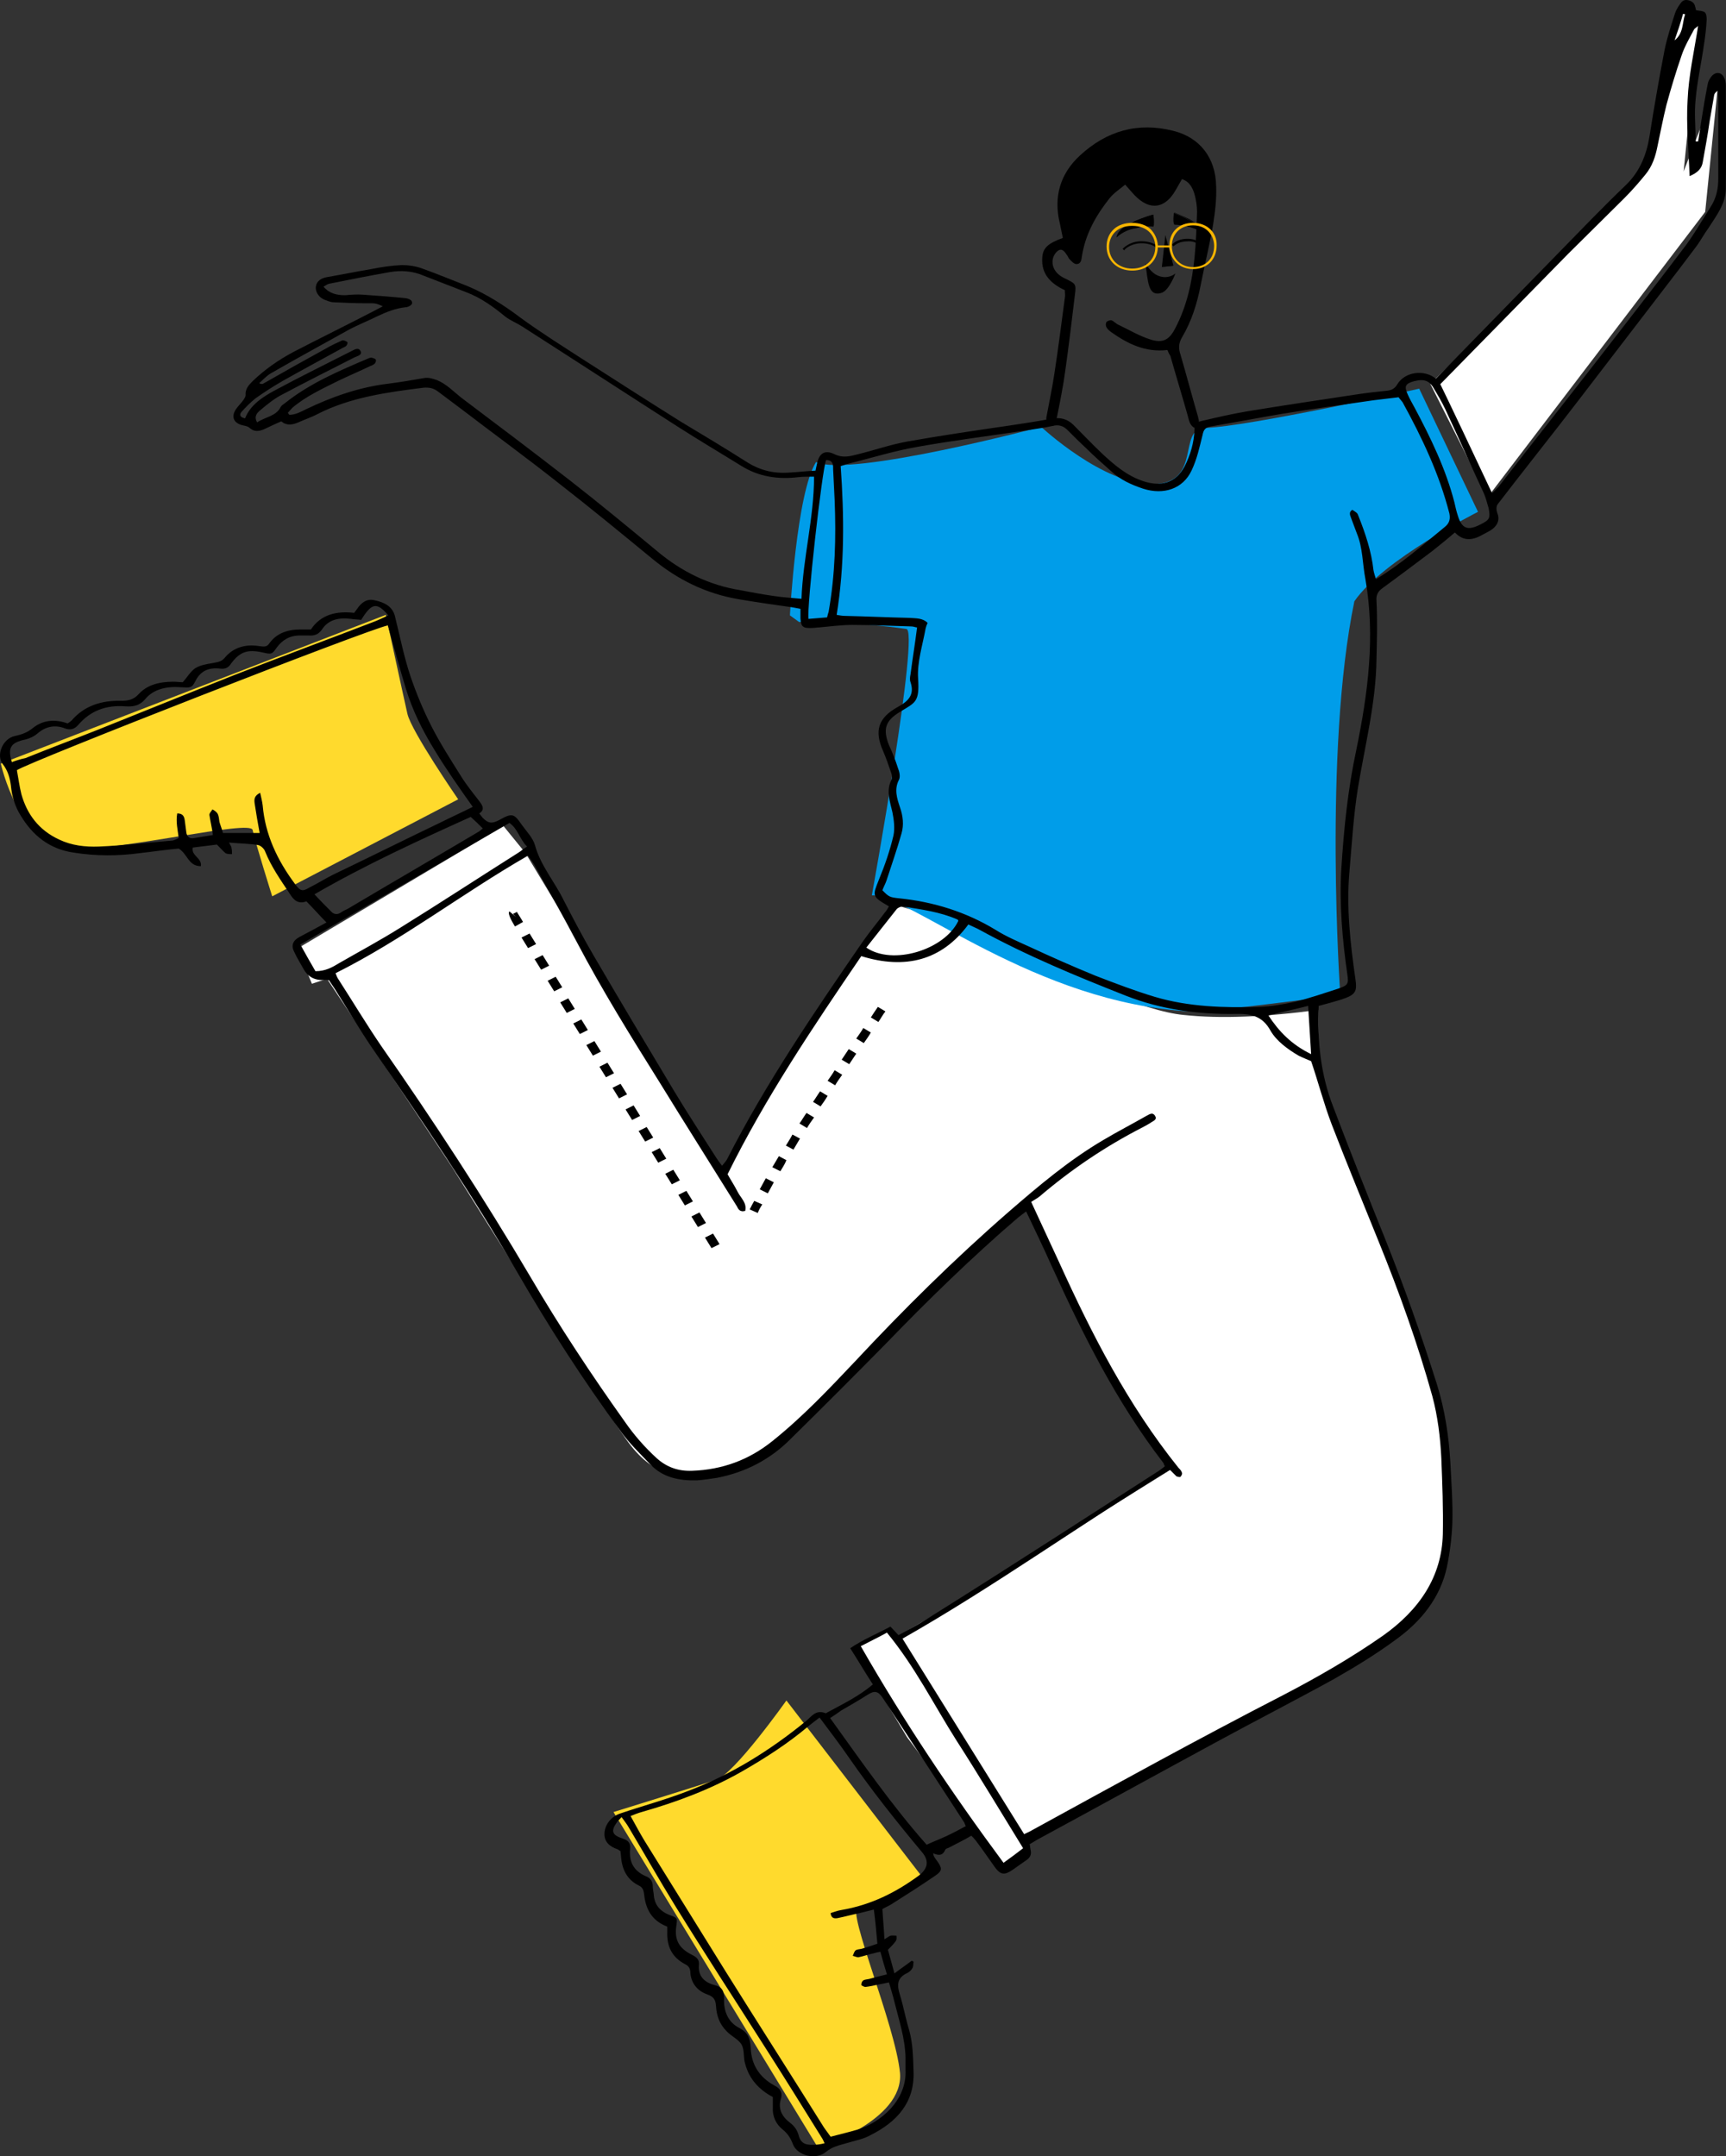 <svg xmlns="http://www.w3.org/2000/svg" id="Layer_2" viewBox="0 0 343.4 429.03"><rect x="0" y="0" width="343.4" height="429.03" fill="#333333" stroke="none"/><defs><style>.cls-1{fill:#009de9;}.cls-1,.cls-2,.cls-3,.cls-4,.cls-5,.cls-6{stroke-width:0px;}.cls-1,.cls-2,.cls-3,.cls-4,.cls-6{fill-rule:evenodd;}.cls-2{fill:#f7b500;}.cls-3{fill:#ffda2d;}.cls-4,.cls-5{fill:#fff;}.cls-6{fill:#000;}</style></defs><g id="Layer_1-2"><polygon class="cls-5" points="284.56 76.36 326.26 35.76 334.76 1.06 338.06 3.46 334.97 34.11 341.86 16.36 339.26 42.16 295.96 98.96 284.56 76.36"></polygon><path id="Path-20" class="cls-4" d="M59.16,188.74l41-24.4,4.4,5.4,39,64.7,14.1-25.7,20.7-28.6,12.1,3.4c22.5,11.5,37.5,17.7,45,18.4,7.4.8,16.4.4,26.8-1v12l22.4,60.9c2.4,13.7,3.6,21.2,3.6,22.5,0,2,0,13.1-1,15.4s-3.3,8.4-9.5,12.8c-4.1,3-17.3,10.7-39.7,23.1l-34.5,18v2.7l-4,2.9-19.1-25.6-10.6-17.7,7-3.4,1.6,1.1,17.5-10.2,36.9-23-13.4-20.7-14.9-31.4-22.6,20-24,24.9c-4.9,3.7-8.4,5.8-10.3,6.4-2.9.8-4.3,2.1-8.1,2.1s-9.1.6-14.5-6.7c-3.6-4.9-15.3-23.2-35.1-54.8l-24.9-37.5-3,1-2.9-7Z"></path><path id="Fill-1" class="cls-3" d="M156.46,338.34s-10.4,14.7-14,15.8c-3.6,1.2-20.4,6.4-20.4,6.4l40.7,66.8s17.1-5.4,16.3-14.9c-.9-9.4-10.6-32.2-8.4-32.9,2.2-.7,13.5-5.2,13.5-5.2l-27.7-36Z"></path><path id="Fill-3" class="cls-3" d="M91.16,159.04s-9.3-13.5-10.1-17c-.8-3.5-4.3-19.7-4.3-19.7L.16,151.94s3.7,16.6,13.9,17c10.2.3,35.8-5.9,36.2-3.8s3.9,13.2,3.9,13.2l37-19.3Z"></path><path id="Fill-5" class="cls-1" d="M207.16,84.94s-38,10.1-44.8,7c-3.9,6.1-5.2,30.5-5.2,30.5l1.8,1.3s12,0,21.3,1.4c2.9-.5-6.8,53-6.8,53,7.5-.1,32.6,21.6,63.5,23.1,4.1.2,29.7-3.3,29.7-3.3,0,0-3.4-48.4,2.8-78.3,5.7-8.3,24.6-17.8,24.6-17.8l-11.7-24.5s-34.2,7.6-42.6,7.8c-5.6.1-.5,11-10.3,11.2-9.9.2-22.3-11.4-22.3-11.4"></path><path id="Fill-7" class="cls-6" d="M102.46,184.34q-1.6-2.6-1.1-3l1.3,1.1-.6-.6.8-.4c0,.1.5.8,1.2,2l-1.6.9ZM105.06,188.64l-1.3-2.1,1.6-.8,1.3,2.1-1.6.8ZM107.66,192.94l-1.3-2.1,1.6-.8,1.3,2.1-1.6.8ZM110.26,197.24l-1.3-2.1,1.6-.8,1.3,2.1-1.6.8ZM112.76,201.54l-1.3-2.1,1.6-.8,1.3,2.1-1.6.8ZM115.36,205.74l-1.3-2.1,1.6-.8,1.3,2.1-1.6.8ZM117.96,210.04l-1.3-2.1,1.6-.8,1.3,2.1-1.6.8ZM120.56,214.34l-1.3-2.1,1.6-.8,1.3,2.1-1.6.8ZM123.16,218.54l-1.3-2.1,1.6-.8,1.3,2.1-1.6.8ZM125.76,222.84l-1.3-2.1,1.6-.8,1.3,2.1-1.6.8ZM128.36,227.14l-1.3-2.1,1.6-.8,1.3,2.1-1.6.8ZM130.96,231.34l-1.3-2.1,1.6-.8,1.3,2.1-1.6.8ZM133.66,235.64l-1.3-2.1,1.6-.8,1.3,2.1-1.6.8ZM136.26,239.84l-1.3-2.1,1.6-.8,1.3,2.1-1.6.8ZM138.86,244.14l-1.3-2.1,1.6-.8,1.3,2.1-1.6.8ZM141.56,248.34l-1.3-2.1,1.6-.8,1.3,2.1-1.6.8Z"></path><path id="Fill-9" class="cls-6" d="M174.76,203.34l-1.5-.9c.5-.8,1-1.5,1.4-2.1l1.5.9c-.5.6-.9,1.4-1.4,2.1h0ZM171.86,207.54l-1.5-.9c.5-.7,1-1.4,1.4-2.1l1.5.9c-.4.7-.9,1.4-1.4,2.1h0ZM168.96,211.74l-1.5-.9,1.4-2.1,1.5.9-1.4,2.1ZM166.16,215.94l-1.5-.9c.5-.7,1-1.4,1.4-2.1l1.5.9c-.5.7-1,1.4-1.4,2.1h0ZM163.26,220.14l-1.5-.9c.5-.7.9-1.4,1.4-2.1l1.5.9c-.4.7-.9,1.4-1.4,2.1h0ZM160.56,224.44l-1.5-.9c.5-.7.9-1.4,1.4-2.1l1.5.9c-.5.7-1,1.4-1.4,2.1h0ZM157.86,228.74l-1.5-.8c.4-.7.9-1.4,1.3-2.2l1.5.8c-.4.7-.9,1.5-1.3,2.2h0ZM155.26,233.04l-1.6-.8c.4-.7.9-1.5,1.3-2.2l1.5.8c-.3.8-.8,1.5-1.2,2.2h0ZM152.76,237.44l-1.6-.8c.4-.7.8-1.5,1.2-2.2l1.6.8c-.4.7-.8,1.5-1.2,2.2h0ZM150.76,241.34l-1.6-.7c.3-.6.6-1.2.9-1.7l1.6.7c-.4.6-.7,1.2-.9,1.7h0Z"></path><path id="Fill-11" class="cls-6" d="M341.86,35.64c0,1.9-.4,3.8-1.5,5.5-1.8,2.8-3.4,5.7-5.5,8.4-5.3,7-10.7,13.9-16.1,20.9-6.9,8.9-13.7,17.5-20.6,26.4-.1.1-1,1-1.1,1.1h0c-.1.1-.2.1-.2.2-2.8-6-9.3-19.7-10.3-21.7,10.1-10.3,15.1-15.4,25.4-25.9,3.7-3.7,7.5-7.4,11.2-11.1,1.5-1.5,2.9-3.1,4.2-4.7,1.4-1.7,2-3.6,2.4-5.6.6-2.8,1.1-5.5,1.8-8.3.9-3.3,1.9-6.6,3-9.8.6-1.8,1.6-3.5,2.5-5.2.1-.2.4-.3.8-.7-.8,5.1-1.9,9.9-2.1,14.8-.3,4.9.2,9.8.4,15.1,1.7-.7,2.4-1.6,2.6-2.7.5-2.8,1-5.5,1.4-8.3.3-1.7.6-3.5.9-5.2.1-.3.3-.5.7-.8,0,.6.1,1.2.1,1.9,0,5.1,0,10.4,0,15.7M294.56,104.34c-2.5,1.3-3.7.9-4.5-1.7-.3-.9-.5-1.8-.7-2.7-1.7-6.6-4.7-12.8-7.9-18.8-.5-.9-1-1.8-1.4-2.7-.7-1.6-.5-2.1,1.3-2.6.5-.1,1-.2,1.1-.2,1.5-.1,2.1.6,2.6,1.3.9,1.5,1.8,3,2.5,4.5,2.6,5.6,5.1,11.2,7.7,16.8.4.9.6,1.9.9,2.8.4,2.1.2,2.4-1.6,3.3M287.46,104.84c-4.4,3.6-8.6,7.3-13.7,10.4-.2-.7-.4-1.2-.5-1.8-.4-3.7-1.6-7.3-3-10.8-.2-.6-.3-.6-1.2-1.2-.7.4-.5,1-.3,1.5.4,1.1.8,2.1,1.2,3.2,1.2,2.9,1.1,6,1.7,9.1,2,11.4.5,22.7-1.8,33.9-1.7,7.9-2.5,15.8-3,23.8-.4,7,.2,14,1.2,20.9.3,2,.1,2.2-1.9,2.9-2.8.9-5.7,1.9-8.6,2.6-2.3.5-4.6.9-7,1-7,.2-14.1,0-20.8-2-4-1.2-7.9-2.7-11.8-4.2-4.4-1.8-8.7-3.7-13-5.7-2.4-1.1-4.8-2.1-7-3.5-5.8-3.5-12.2-5.5-19-6.2-2-.2-2.1-.3-3.4-1.6.2-.6.6-1.3.8-1.9,1-3.1,2.1-6.2,3-9.4.5-1.7.3-3.5-.3-5.2-.6-1.8-1.2-3.6-.2-5.5.3-.6.1-1.6-.2-2.3-.5-1.6-1.1-3.1-1.8-4.6-1.2-3.1-.8-4.8,2.2-6.6,3.1-1.9,3.9-1.9,3.6-6.7-.2-3.2.9-6.6,1.5-9.9.1-.4.2-.7.4-1.1-1-1-2.3-.9-3.6-1-4.3-.1-8.6-.3-12.9-.4-.5,0-1-.1-1.6-.2,1.6-9.9,1.5-19.7.8-29.6.7-.2,1.1-.4,1.6-.5,4.5-1.1,8.9-2.5,13.5-3.3,7.2-1.3,14.5-2.2,21.8-3.3,1.8-.3,3.5-.5,5.3-.9,1.2-.3,2.1,0,2.9.8,1.2,1.2,2.4,2.4,3.7,3.6,1.6,1.6,3.3,3.1,5,4.6,1.8,1.7,4,2.7,6.4,3.5,4.1,1.3,7.9,0,9.6-3.6,1.1-2.3,1.6-4.7,2.2-7.1.2-1,.5-1.5,1.7-1.7,4.7-.8,9.4-1.7,14.1-2.5,6.1-1,12.1-1.8,18.2-2.7,1.6-.2,3.3-.4,5-.6.2.3.5.6.8,1,3.9,7.1,7.3,14.3,9.3,22.1.2,1,.1,1.9-.9,2.7M252.36,202.04c2.7-.7,5.2-1.2,7.9-1.9.2,3.2.4,6.2.6,9.6-3.9-1.9-6.4-4.5-8.5-7.7M264.96,223.74c3,7.8,6.2,15.5,9.3,23.2,4.1,10.1,7.8,20.4,10.7,30.8,1.1,4.1,1.6,8.3,1.8,12.4.2,5,.4,10.1.3,15.1-.2,8.5-4.7,15.1-11.9,20.2-6.3,4.4-12.9,8.2-19.8,11.8-16.9,8.7-33.4,17.8-50,26.9-.5.3-1,.5-1.6.8-8.1-13-16.1-25.9-24.2-38.9,18.3-10.4,35.2-22.6,53.2-33.6.5.5.9.9,1.3,1.3.2.1.7.2.8.1.2-.2.4-.6.3-.8-.1-.4-.4-.7-.7-1-10.1-12.6-17.2-26.5-23.7-40.8-1.8-3.9-3.6-7.8-5.6-12.1.6-.4,1.2-.7,1.7-1.1,6.2-5.3,13-9.9,20.4-13.7.6-.3,1.1-.6,1.6-.9.5-.4,1.5-.6.9-1.5-.5-.7-1.1-.2-1.7.1-2.8,1.6-5.7,3.1-8.4,4.7-7,4.1-13,9.2-19,14.4-10.8,9.4-20.9,19.4-30.6,29.8-5.2,5.5-10.4,11-16.4,15.8-4.6,3.7-9.9,5.7-16,5.9-2.7.1-5-.7-7-2.5-2.4-2.2-4.5-4.6-6.3-7.2-6.7-9.4-13.1-19.1-18.9-29-9.2-15.6-19.2-30.9-29.6-45.8-3-4.4-5.7-8.9-8.6-13.4-.2-.3-.3-.6-.5-1.1,13.4-6.7,25.1-15.8,38.3-23.4.5.7,1,1.4,1.4,2.1,2.8,5,5.6,10,8.3,15.1,5,9.5,10.7,18.7,16.4,27.8,5.1,8.3,10.3,16.5,15.4,24.7.3.5.5,1.3,1.7,1,.4-1.6-.9-2.6-1.5-3.8s-1.4-2.4-2-3.5c7.5-15.2,17-29.3,26.6-43.4,8.7,2.7,16,.9,21.3-6.3.8.4,1.6.7,2.3,1.1,9.3,5.1,19.2,9.2,29.1,13.1,6.9,2.7,14.2,3.7,21.6,3.6,3.2-.1,5.5.4,7.1,3.3,1.2,2.1,3.4,3.7,5.6,5,.8.4,1.6.7,2.5,1.1,1.4,4.1,2.5,8.4,4.1,12.6M199.66,370.64c-10.3-13.9-19.8-28.1-28.4-43.1,1.9-1,3.6-1.8,5.2-2.7,5.6,6.8,9.3,14.3,13.8,21.4,4.5,7,8.8,14.2,13.3,21.5-1.3,1-2.5,1.9-3.9,2.9M188.26,365.34c-1.3.6-2.6,1.1-3.9,1.7-7-7.9-13-16.6-19.2-25.2.8-.5,1.5-1,2.2-1.5,1.7-1,3.5-2,5.2-3.1,1.4-.9,2.1-.8,3,.5,5.5,8.3,10.9,16.6,16.3,24.9.1.2.1.4.3.7-1.3.7-2.6,1.4-3.9,2M182.86,373.14c-4.6,3.4-9.6,5.9-15.5,6.9-.7.1-1.4.4-2.1.6.1,1.1.8,1.1,1.4,1,1.5-.3,2.9-.7,4.4-1,.8-.2,1.6-.4,2.8-.7.3,2.3.5,4.4.7,6.8-1.1.4-2.1.7-3.1,1-.4.1-.9.1-1.2.3-.3.2-.4.7-.6,1.1.4.1.8.3,1.1.3,1-.2,2.1-.6,3.1-.8.3-.1.7-.2,1.3-.3.4,1.5.8,2.9,1.3,4.5-1.3.3-2.4.6-3.5.9-.4.1-.9.1-1.2.3-.3.2-.4.6-.4.9,0,.1.6.4.8.4.9-.1,1.8-.3,2.7-.5.6-.1,1.1-.2,2-.4.4,1.4.8,2.6,1.1,3.9.9,3.6,2.1,7.2,2.2,11v2.5c.3,6.1-5,10.5-9.6,11.9-1.7.5-3.4.9-5.3,1.4-.4-.6-.9-1.2-1.3-1.8-6.5-10.4-13.1-20.7-19.6-31.1-5.4-8.7-10.8-17.4-16.2-26.1-.9-1.5-1.7-3-2.7-4.8.8-.3,1.4-.6,2.2-.8,7-2,13.7-4.5,20-8.1,4.7-2.7,9.2-5.6,13.2-9,.6-.5,1.3-1,2.2-1.7,2.1,2.8,4,5.3,5.8,7.9,4.5,6.5,9.5,12.8,14.6,18.9q2.1,2.5-.6,4.6M161.96,426.74c-1.9.1-2.7-.4-3.1-2-.3-1-.8-1.7-1.7-2.4-1.6-1.2-2.4-2.8-1.8-4.7.4-1.3-.1-2.1-1.3-2.7-3.1-1.7-4.6-4.3-4.7-7.5-.1-1.7-.4-2.9-2.2-3.9-2.4-1.2-3.2-3.5-3.1-5.9,0-1.4-.3-2.3-2-2.7-2.1-.6-3.2-1.9-3-4,.1-1-.4-1.5-1.4-2-2.6-1.3-3.5-3-3.1-5.7.2-1.6.3-1.6-1.3-2.2-2.1-.8-3.1-2.2-3.2-4.2-.1-.6-.2-1.2-.2-1.8-.1-.8-.5-1.4-1.3-1.7-2.6-1.1-3.4-3-3.2-5.4.1-1.1-.2-1.7-1.4-2.1-2.2-.7-2.5-1.5-1.2-3.3.2-.3.5-.5.9-1,.5.7,1,1.3,1.4,2,3.1,5.2,6.1,10.5,9.3,15.7,6,9.7,12.2,19.2,18.3,28.8,3.7,5.8,7.3,11.6,10.9,17.4.2.3.3.6.5,1-.8.2-1.5.3-2.1.3M62.76,193.24c-1-1.7-2-3.5-3-5.3,13.9-8.1,27.7-16.2,41.6-24.2,1.7,1.2,2,3.2,3.5,4.7-.8.5-1.2.9-1.7,1.2-7.9,5-15.7,10.1-23.6,15-4,2.5-8.1,4.7-12.1,7-1.3.8-2.7,1.6-4.7,1.6M62.56,177.94c10.2-5.9,20.7-10.7,31.1-15.4.9.8,1.6,1.5,2.4,2.3-.4.3-.7.6-1.1.8-8.6,5.1-17.2,10.1-25.8,15.2-.4.2-.9.4-1.3.7-.7.5-1.4.4-1.9-.1-1.1-1.1-2.2-2.2-3.4-3.5M58.66,175.84c-3.5-4.7-5.9-9.8-6.4-15.6-.1-.8-.3-1.6-.5-2.5-1.2.6-1.2,1.3-1.1,2.1.3,1.9.6,3.8,1,5.9h-7.3c-.2-.8-.5-1.5-.7-2.2-.1-.6-.1-1.2-.4-1.7-.2-.3-.6-.6-1-.8-.2.4-.6.7-.6,1.1.2,1.3.5,2.5.7,4-1.3.2-2.5.4-3.7.6-1,.2-1.5-.3-1.6-1.2-.1-.8-.2-1.6-.3-2.3s-.3-1.4-1.5-1.4c-.3,1.7.1,3.3.3,4.9-.4.2-.8.4-1.2.5-4.9.4-9.8,1-14.7,1.2-2.7.1-5.4-.2-7.9-1.4-4.1-1.9-6.4-5.1-7.5-9-.4-1.6-.6-3.2-.9-4.8,2.3-1.6,70.6-28.3,73.8-28.8,1.2,4.2,2.3,8.4,3.6,12.6,1.3,4.3,3.3,8.3,5.7,12.2,2.3,3.8,4.9,7.5,7.6,11.3-2.2,1.1-4.4,2.1-6.6,3.2-7.1,3.4-14.1,6.9-21.2,10.3-1.6.8-3,1.7-4.6,2.5-1.5.9-1.9.8-3-.7M2.36,151.64c-.9-2.9-.2-3.9,2.7-4.5.8-.2,1.7-.6,2.4-1.2,1.6-1.4,3.5-1.8,5.5-1,1.1.4,1.9.1,2.6-.7,2.4-2.8,5.5-4,9.4-3.7,1.5.1,2.8-.1,3.9-1.4,1.7-2.1,4.4-2.6,7.1-2.4,1.9.1,2.2.2,2.9-1.2,1-2,2.6-2.8,5-2.5,1,.1,1.6-.2,2.1-1,1.8-2.4,3.3-2.9,6.4-2.2,1.7.4,1.8.3,2.7-1,1.1-1.5,2.6-2.4,4.6-2.4h1.7c1.2.1,2-.2,2.7-1.2,1.3-2,3.4-2.4,5.8-2.1.6.1,1.3.1,2,.2,2.1-3.4,3.1-3.6,5.4-.9-1.1.5-2.1,1-3.2,1.4-9.1,3.5-18.3,6.9-27.5,10.5-9.1,3.6-18.2,7.3-27.2,10.9-4.8,1.9-9.6,3.7-14.3,5.6-1,.2-1.9.5-2.7.8M178.36,180.94c.2-.3.9-.6,1.2-.6,3.7.6,7.5,1.1,10.9,2.6.1,0,.2.2.2.3-2.8,5.8-13.1,8.9-18.3,5.3,2-2.5,4-5.1,6-7.6M164.86,121.74c-.1.3-.2.6-.3,1.1-1.3.1-2.5.2-3.7.3-.4-2.1,2.7-29.8,3.5-31.6,1.5,0,1.4,1.1,1.4,1.9.1,2,.2,4,.3,6.1.3,7.4.1,14.8-1.2,22.2M159.46,119.14c-2.1-.2-4-.3-5.8-.6-2.1-.3-4.2-.7-6.3-1.1-6.3-1-11.7-3.7-16.4-7.6-5.8-4.8-11.6-9.6-17.5-14.2-7.2-5.6-14.5-11.1-21.8-16.6-1.5-1.2-2.8-2.6-4.7-3.4-.9-.3-1.7-.6-2.7-.4-2.3.4-4.6.8-7,1.1-5.8.7-11.2,2.6-16.4,5.1-1,.5-2.1,1.1-3.3,1.1-.1-.1-.2-.3-.3-.4.3-.3.6-.7.9-1,2.7-2.3,6-3.8,9.2-5.4,2.1-1,4.2-1.9,6.3-2.9.3-.1.7-.3.9-.5.2-.2.3-.6.2-.8-.1-.2-.6-.3-.9-.4-.1,0-.3.1-.4.1-5.9,2.5-11.8,5-16.8,9-.3.2-.6.4-.8.7-.9,1.9-3.1,2-4.7,3.1-.7-1.2,0-1.9.6-2.4,1.4-1.2,2.9-2.4,4.5-3.2,4.7-2.5,9.5-4.9,14.2-7.3.6-.3,1.8-.5,1.2-1.4-.4-.7-1.3-.1-1.9.2-5.1,2.6-10.2,5.1-15.2,7.8-2.4,1.3-4.8,2.9-5.8,5.5-1-.2-1.2-.7-.7-1.3.9-1,1.8-1.9,2.8-2.7,1.7-1.2,3.4-2.3,5.3-3.4,3.9-2.2,7.8-4.3,11.8-6.5.3-.2.7-.3.9-.5.2-.2.4-.7.2-.8-.2-.2-.8-.4-1-.3-1.1.5-2.2,1-3.2,1.6-4.2,2.3-8.3,4.6-12.5,7-.2.1-.4.1-.8-.1.8-.7,1.5-1.5,2.4-2,5.2-3,10.2-5.7,15.2-8.5,2-1.1,4.1-1.9,6.1-2.9,1.7-.8,3.5-1.5,5.4-1.7.5,0,1.2-.4,1.3-.7.2-.7-.6-1-1.2-1.1-2.8-.3-5.7-.5-8.5-.7-1.2-.1-2.4,0-3.6.1-1.6,0-3.1-.3-4.3-1.7.4-.2.7-.5,1.2-.6,4-.8,8-1.6,12-2.3,2.3-.4,4.6-.2,6.7.7,2.8,1.1,5.7,2.2,8.5,3.3,2.9,1.1,5.4,2.9,7.7,4.8,1,.8,2.3,1.3,3.4,2,10.3,6.6,20.6,13.3,30.9,19.9,4.2,2.7,8.6,5.3,12.8,7.9,3.4,2.1,7.2,2.7,11.3,2.2.9-.1,1.8-.1,3.1-.1,0,8.2-2.2,16.1-2.5,24.3M334.86,2.74c.1,0,.3.1.4.1-.6,1.8-.3,3.8-2.1,5.2.6-1.7,1.2-3.5,1.7-5.3M343.36,17.04c0-.6-.1-1.2-.4-1.7-.5-1-1.6-1.1-2.4-.2-.4.5-.7,1-.8,1.6-.5,2.5-.9,5-1.3,7.5-.2,1.3-.4,2.6-.6,3.9h-.5c0-2.8-.3-5.6,0-8.4.3-3.5,1.1-7,1.6-10.5.3-1.8.5-3.6.6-5.4,0-.5-.1-1.2-.4-1.4-.4-.3-1.1-.3-1.7-.4-.1-.2-.1-.5-.2-.7-.1-.7-.6-1.1-1.4-1.3-.9-.2-1.3.3-1.7.9-.4.6-.7,1.1-.9,1.7-.8,2.5-1.6,4.9-2.1,7.4-1.1,5.7-2.1,11.5-3,17.2-.6,3.6-1.9,6.9-4.7,9.6-4.6,4.4-9,9-13.4,13.5-8.5,8.7-15.9,16.3-24.4,25-2.3-1.9-6.2-1.4-7.7,1.2-.5.8-1.1,1.1-2,1.2-1.9.2-3.8.4-5.8.7-7.3,1.1-14.7,2.2-22,3.4-3,.5-6,1.2-9,1.9-1,.2-1.5.6-1.5,1.7-.1,2.6-.8,5.1-2,7.4-1.7,3.2-4.6,4.1-8.2,2.9-3.3-1.1-5.7-3.2-8.1-5.4-2-1.9-3.9-3.9-5.8-5.8-1.2-1.2-2.7-1.6-4.5-1.2-2.7.5-5.4.9-8,1.3-6.9,1-13.7,2-20.5,3.2-3.3.6-6.5,1.7-9.7,2.5-1.6.4-3.1.9-4.9,0-1.9-.9-3-.1-3.4,1.9-.1.4-.2.9-.3,1.4-1.9.1-3.6.3-5.4.4-3,.2-5.7-.5-8.1-2-4.4-2.8-8.9-5.5-13.4-8.2-6.7-4.2-13.4-8.5-20.1-12.8-4-2.6-8-5.1-11.8-7.9-3.2-2.4-6.6-4.6-10.4-6.2-3.1-1.2-6.2-2.5-9.3-3.6-1.2-.4-2.5-.6-3.8-.6-2.1.1-4.1.4-6.1.8-3,.5-5.9,1.1-8.8,1.6-1.1.2-2,.7-2.2,1.8-.2,1,.5,2.2,1.7,2.7.6.2,1.2.5,1.8.5,2.1.1,4.3.2,6.4.2,1.7,0,1.9-.1,3.4.6-.5.3-1,.5-1.5.8-5.4,2.8-10.9,5.5-16.3,8.3-3,1.6-5.7,3.5-8.1,5.8-.8.8-1.5,1.6-1.4,2.8,0,.4-.4.9-.7,1.3-.4.5-.9,1-1.3,1.6-.9,1.5-.3,2.7,1.5,3.1.5.1,1,.2,1.3.5.9.8,1.8.7,2.8.3,1.1-.5,2.3-1.1,3.5-1.6,1.1.9,2.2.7,3.4.2,1.3-.6,2.6-1,3.9-1.7,6.5-3.3,13.8-4.3,21-5.2,1.1-.1,2,.1,2.8.7,1.6,1.2,3.2,2.4,4.8,3.6,6.4,4.9,13,9.7,19.3,14.7,6.3,4.9,12.5,10,18.7,15.1,5,4.1,10.6,6.9,17.2,8,3.5.6,7.1,1.1,10.6,1.6.5.1,1.1.2,1.6.3v1.9c.1,1.7.5,2,2.4,1.9.4,0,.9-.1,1.3-.1,2.2-.2,4.4-.5,6.6-.5,3.9,0,7.9.2,11.8.3.4,0,.8.2,1.1.2-.4,3.2-.9,6.2-1.3,9.3-.1.5-.2,1.1,0,1.6.8,2.4-.3,3.7-2.5,4.9-4,2.2-4.7,4.8-3,8.7.6,1.4,1.1,2.8,1.6,4.3.2.5.3,1.1.1,1.5-1.1,2.2-.3,4.3.2,6.5.3,1.5.5,3.2.2,4.6-.7,3-1.7,5.9-2.9,8.8-1.3,3.3-1.4,3.3,2,5.3-.3.5-.5.9-.8,1.2-1.4,1.9-3,3.8-4.4,5.8-9.7,14.1-19.3,28.2-27,43.3-.2.4-.6.8-1,1.3-.5-.6-.8-1.1-1.1-1.5-2.8-4.4-5.7-8.8-8.4-13.3-5.4-9-10.8-18-16.1-27.1-2.1-3.6-4-7.2-5.9-10.9-1.8-3.7-4.6-6.9-5.7-10.9-.4-1.5-1.7-2.8-2.7-4.2-1.5-2.2-1.9-2.3-4.4-.9-1.5.8-2.2.7-3.3-.4-.2-.2-.4-.5-.7-.9,1.1-.7.7-1.5.1-2.3-1.3-1.7-2.7-3.4-3.8-5.2-2-3.2-4-6.3-5.7-9.6s-3.1-6.7-4.3-10.2c-1.3-3.9-2.1-8-3.1-12-.5-1.9-2.1-2.7-4-3.1-1.6-.4-2.7.5-3.5,1.7-.2.3-.4.5-.6.8-3.5-.4-6.6.3-8.6,3.3h-2c-2.6,0-4.8.7-6.3,2.8-.5.8-1.2.6-2.1.5-2.7-.4-5.1.3-6.8,2.4-.7.8-1.5.8-2.4,1-1.2.2-2.4.4-3.4,1-1,.7-1.6,1.8-2.5,2.8-.5,0-1.2-.1-1.9-.1-2.7,0-5.2.6-6.9,2.5-1,1.1-2.1,1.3-3.5,1.3-3.9-.1-7.3,1-9.8,3.9-.2.2-.5.4-.8.6-2.5-.9-4.9-.7-6.9.9-1.1.9-2.2,1.3-3.6,1.6-2.4.5-3.8,3.8-2.4,5.6,1,1.3,1.4,2.7,1.6,4.2.2,2.2.8,4.2,2,6.1,2.3,3.8,5.6,6.6,10.5,7.3,4.4.7,8.8.7,13.2.1,2.7-.3,5.3-.7,7.7-.9,1.8,1.1,1.9,3.5,4.4,3.5.3-1.6-2-2.1-1.6-3.7,1.6-.2,3.2-.4,4.8-.6.6.6,1.1,1.2,1.7,1.7.3.2.8.2,1.3.2,0-.4,0-.8-.1-1.2,0-.3-.2-.5-.5-1.1,2.1.2,4,.2,5.8.5.5.1,1.2.7,1.4,1.3,1.2,3,3.1,5.7,4.9,8.4.8,1.3,1.7,2.1,3.3,1.5,1.4,1.4,2.6,2.8,4,4.2-2,1.1-3.7,2-5.4,2.9-1.3.7-1.7,1.7-1,3,.5,1.1,1.2,2.2,1.8,3.3q1.4,2.6,4.6,2.2c.1,0,.3.1.5.1.4.6.8,1.2,1.2,1.8,2.4,3.8,4.7,7.7,7.2,11.4,10.1,14.7,20.1,29.4,29,44.8,6.3,10.9,13.1,21.5,20.6,31.7,1.7,2.4,3.9,4.5,6,6.7,2.4,2.5,5.6,3.2,9.2,3.1,1.4-.1,2.7-.3,4-.5,5.7-1.1,10.6-3.7,14.5-7.6,6.4-6.3,12.7-12.6,19-19,8.4-8.7,17.1-17.2,26.3-25.1.5-.4,1-.8,1.7-1.3,1.8,3.8,3.5,7.3,5.1,10.9,6.2,13.6,12.8,26.9,22.1,39,.2.2.2.5.4.8-.5.4-1,.8-1.5,1.1-6.2,4-12.3,7.9-18.5,11.9-9.2,5.9-18.4,11.8-27.7,17.6-1.7,1.1-3.5,2-5.3,3-.6-.6-1.1-1.2-1.6-1.7-2.8,1.5-5.5,2.6-8,4.3,1.6,2.5,3,4.9,4.5,7.2-2.8,2.4-6,3.9-9.1,5.6-.1.1-.3.2-.4.1-1.9-.7-2.7.7-3.8,1.6-7.1,5.8-14.9,10.7-23.7,14-4.4,1.7-8.9,2.9-13.3,4.4-1.8.6-3.1,2.3-3.1,4.1,0,1.6,1.1,2.5,2.6,3,.2.1.3.2.6.4,0,.4.1.8.1,1.1.2,2.4,1.1,4.5,3.5,5.7.9.4,1,1.1,1.1,1.8.3,2.9,1.5,5.2,4.6,6.4v1.1c-.1,2.8.9,5,3.6,6.4.8.4,1,1,1,1.8.2,2,1.4,3.5,3.4,4.2,1.4.5,1.6,1.2,1.7,2.3.1,1.9.7,3.6,2.1,5,.9,1,2.4,1.6,3,2.7s.3,2.6.7,3.8c.8,3,2.7,5.1,5.5,6.6v2.1c-.1,1.7.6,3.3,2,4.4,1,.8,1.6,1.8,2,2.9.9,2.3,4.6,3.2,6.6,1.5,1.2-1,2.6-1.3,4-1.7,1.6-.5,3.4-.8,4.8-1.6,5.4-2.7,8.8-6.6,8.6-12.6-.1-2.8-.1-5.6-.9-8.4-.7-2.3-1.1-4.6-1.8-6.9-.6-1.9-.7-3.4,1.5-4.4.4-.2.8-.6,1-1s.1-.8.2-1.2c-.1-.1-.2-.2-.4-.2-1,.8-2.1,1.5-3.4,2.5-.5-1.8-.9-3.3-1.3-4.7.7-.7,1.2-1.2,1.6-1.8.2-.3.1-.7.1-1-.4,0-.8-.1-1.2,0-.3.1-.6.4-1.2.7-.1-2.2-.3-4.1-.4-6,.7-.4,1.2-.6,1.7-.9,3-1.9,6-3.8,8.9-5.8,1.3-.9,1.3-1.4.4-2.7-.3-.4-.6-.8-.8-1.2,0-.2-.1-.3-.1-.5,1.3.6,2,.3,2.4-.7.1-.2.4-.3.7-.4,1.5-.8,3-1.5,4.5-2.4.3.3.6.6.9,1,1.3,1.7,2.5,3.5,3.8,5.3,1.1,1.5,1.9,1.6,3.5.5.9-.6,1.8-1.3,2.7-1.9.8-.5,1.1-1.2.9-2-.1-.4-.1-.8-.2-1.2.5-.3,1-.6,1.5-.9,11.8-6.4,23.6-12.9,35.4-19.3,7.9-4.3,15.9-8.4,23.7-12.7,4.2-2.4,8.3-4.9,12.1-7.7,5.2-3.7,9-8.5,10.3-14.5.6-2.9,1-6,1.1-9,.1-3.9-.2-7.9-.4-11.8-.3-5.3-1.1-10.6-2.7-15.7-3.1-9.8-6.5-19.4-10.3-28.9-3.5-8.7-7-17.5-10.3-26.2-2.5-6.4-3.2-13.1-2.9-20.1,1.5-.4,3-.8,4.6-1.3,2.7-.9,3.1-1.5,2.7-4.1-1-7-1.8-14.1-1.2-21.1.5-5.6.8-11.2,1.7-16.8,1.4-8.5,3.6-17,3.7-25.7.1-3.9.2-7.7,0-11.6-.1-1.2.3-1.9,1.3-2.6,3.3-2.4,6.6-4.9,9.8-7.3,1.5-1.2,3-2.4,4.5-3.7,1.8,1.9,3.7,1.5,5.6.4.4-.2.9-.5,1.3-.7,1.4-.8,2.1-2,1.6-3.4-.3-.8-.3-1.4,0-1.9,4.9-6.4,11.2-14.3,16.1-20.7,6.7-8.7,13.4-17.5,20.1-26.2,1.1-1.5,2.3-3,3.4-4.5.8-1.1,1.5-2.4,2.3-3.5,1.6-2.5,3.5-4.9,3.5-7.9.1-7.3,0-13.9,0-20.5"></path><g id="Head"><g id="Head_Short_Hair"><g id="Group-3"><path id="Fill-1-2" class="cls-6" d="M232.26,69.64c-4.4.5-7.8-1.2-11.1-3.5-.4-.3-.8-.6-1-1-.2-.3-.2-.8,0-1.1.2-.2.8-.4,1-.3.5.2.9.7,1.4.9,2.1,1,4.1,2.2,6.3,2.9,2.5.8,3.8.1,5-2.3,2.3-4.4,3.3-9.1,3.8-14,.3-3,.4-6,.5-9.1,0-1.2-.2-2.4-.5-3.5-.4-1.3-1-2.5-2.5-3-.6,1-1.1,2-1.7,2.9-1.9,2.8-4.5,3.2-7.1.9-.8-.7-1.5-1.6-2.5-2.7-1.1.9-2.3,1.7-3.1,2.7-2.7,3.4-4.8,7.1-5.5,11.5-.1.8-.2,1.6-1.1,1.6-.5,0-1-.6-1.4-1-.2-.2-.3-.6-.5-.8-.4-.6-.9-1.4-1.7-.9-.5.3-1,1.1-1.1,1.7-.3,1.7.7,3.1,2.5,3.9,2,1,2.2,1,1.9,3.2-.6,5-1.2,10-1.9,15-.4,3-1,6-1.6,9-.1.7-.5,1.4-.8,2.1-1.5-.3-1.5-1.2-1.3-2.1.5-2.7,1.1-5.5,1.5-8.2.8-5.1,1.4-10.1,2.1-15.2.1-.5,0-.9,0-1.5-2.8-1.3-4.7-3.2-4.5-6.4.1-2,1.1-2.9,4.1-4-.2-1-.4-2-.6-2.9-1.3-5.3.1-9.9,4-13.5,5.3-4.9,11.5-6.7,18.6-4.9,5.2,1.3,8.4,5.3,8.5,11,.1,2.5-.2,5.1-.6,7.6-.7,4.1-1.7,8.1-2.5,12.2-.7,3.6-1.8,7.1-3.7,10.3-.7,1.2-.7,2.2-.3,3.4,1.2,4.1,2.3,8.3,3.5,12.4.2.9.5,1.7-.7,2.2-1.1-.6-1.1-1.7-1.4-2.6-1.1-3.9-2.3-7.8-3.4-11.7-.2-.3-.4-.7-.6-1.2"></path></g></g></g><g id="Face"><g id="Face_Laught"><g id="Group-22"><polygon id="Fill-1-3" class="cls-6" points="231.86 46.84 233.46 52.84 231.16 53.14 231.86 46.84"></polygon><g id="Group-21"><path id="Fill-2" class="cls-6" d="M231.86,46.91l-.7,6.2,2.2-.2-1.5-6ZM231.16,53.11h0l.7-6.3h0l1.5,6h0l-2.2.3h0Z"></path><path id="Fill-4" class="cls-6" d="M229.46,42.71s.3,1.8,0,2.3c-1.6-.2-5.1.2-7.3,2.2.4-2.7,7.3-4.5,7.3-4.5"></path><path id="Fill-6" class="cls-6" d="M229.46,42.71c-.2,0-1.8.5-3.5,1.2-1,.5-1.9.9-2.5,1.4-.8.6-1.2,1.2-1.3,1.8,1.2-1.1,2.8-1.7,3.9-1.9.9-.2,2.3-.4,3.4-.3.3-.4,0-2.1,0-2.2M222.16,47.21h0s0-.1,0,0c.1-.6.6-1.2,1.3-1.8.6-.5,1.5-1,2.5-1.4,1.8-.8,3.5-1.2,3.5-1.2h0c0,.1.3,1.8,0,2.3h0c-1.1-.2-2.5,0-3.4.3-1.1.1-2.7.6-3.9,1.8h0"></path><path id="Fill-8" class="cls-6" d="M233.56,42.41s-.3,1.8.1,2.3c1.7,0,4.4.7,6.3,1.8-.6-1.9-6.4-4.1-6.4-4.1"></path><g id="Group-12"><path id="Fill-10" class="cls-6" d="M233.76,44.61c1.8,0,4.4.8,6.2,1.8-.3-.9-2-2-3.4-2.7s-2.8-1.3-3-1.3c0,.2-.2,1.8.2,2.2q-.1,0,0,0M239.96,46.41h0c-1.8-1-4.5-1.8-6.2-1.8h0c-.2-.2-.2-.6-.2-1.3,0-.5.1-1,.1-1h0s1.5.6,3,1.3c1.3.8,3,1.8,3.3,2.8h0"></path></g><path id="Fill-13" class="cls-6" d="M227.86,52.41c1.1,1.6,2,2.5,3.5,2.7s2.5-.7,2.5-.7c0,0-1.2,3.2-2.6,3.8-3,1.1-2.8-2.5-3.4-5.8"></path><path id="Fill-17" class="cls-6" d="M223.66,49.81l-.3-.3c.1-.1,1.3-1.4,3.4-1.5,2.6-.1,3.7,1.1,3.8,1.1l-.3.3s-1.1-1.1-3.4-1c-2.1.1-3.2,1.3-3.2,1.4"></path><path id="Fill-19" class="cls-6" d="M239.26,49.31s-1-1.3-2.7-1.3c-1.1,0-1.9.2-2.4.5s-.7.5-.7.5l-.3-.3c0-.1,1.1-1.3,3.4-1.2,1.9.1,3,1.4,3.1,1.5l-.4.3Z"></path></g></g></g></g><g id="Glasses"><g id="Glasses_Round"><g id="Group-3-2"><g id="Fill-1-4"><path class="cls-2" d="M237.36,53.14c-2.3,0-4-1.5-4.2-3.8h0v-.5h0c0-2,1.4-4,4.2-4s4.2,2.1,4.2,4.1c0,2.5-1.7,4.2-4.2,4.2M225.26,53.44c-2.7,0-4.6-1.8-4.6-4.3,0-2.1,1.4-4.2,4.6-4.2s4.6,2.1,4.6,4.2c0,2.5-1.9,4.3-4.6,4.3M237.36,44.34c-2.8,0-4.7,1.8-4.7,4.5h-2.3c-.1-1.3-.6-2.4-1.5-3.3-.9-.8-2.2-1.2-3.6-1.2s-2.7.4-3.6,1.2c-1,.9-1.5,2.1-1.5,3.5,0,2.8,2.1,4.8,5.1,4.8s5-1.9,5.1-4.6h2.3c.2,2.5,2.1,4.3,4.7,4.3,2.8,0,4.7-1.9,4.7-4.7.1-2.6-1.9-4.5-4.7-4.5"></path></g></g></g></g></g></svg>